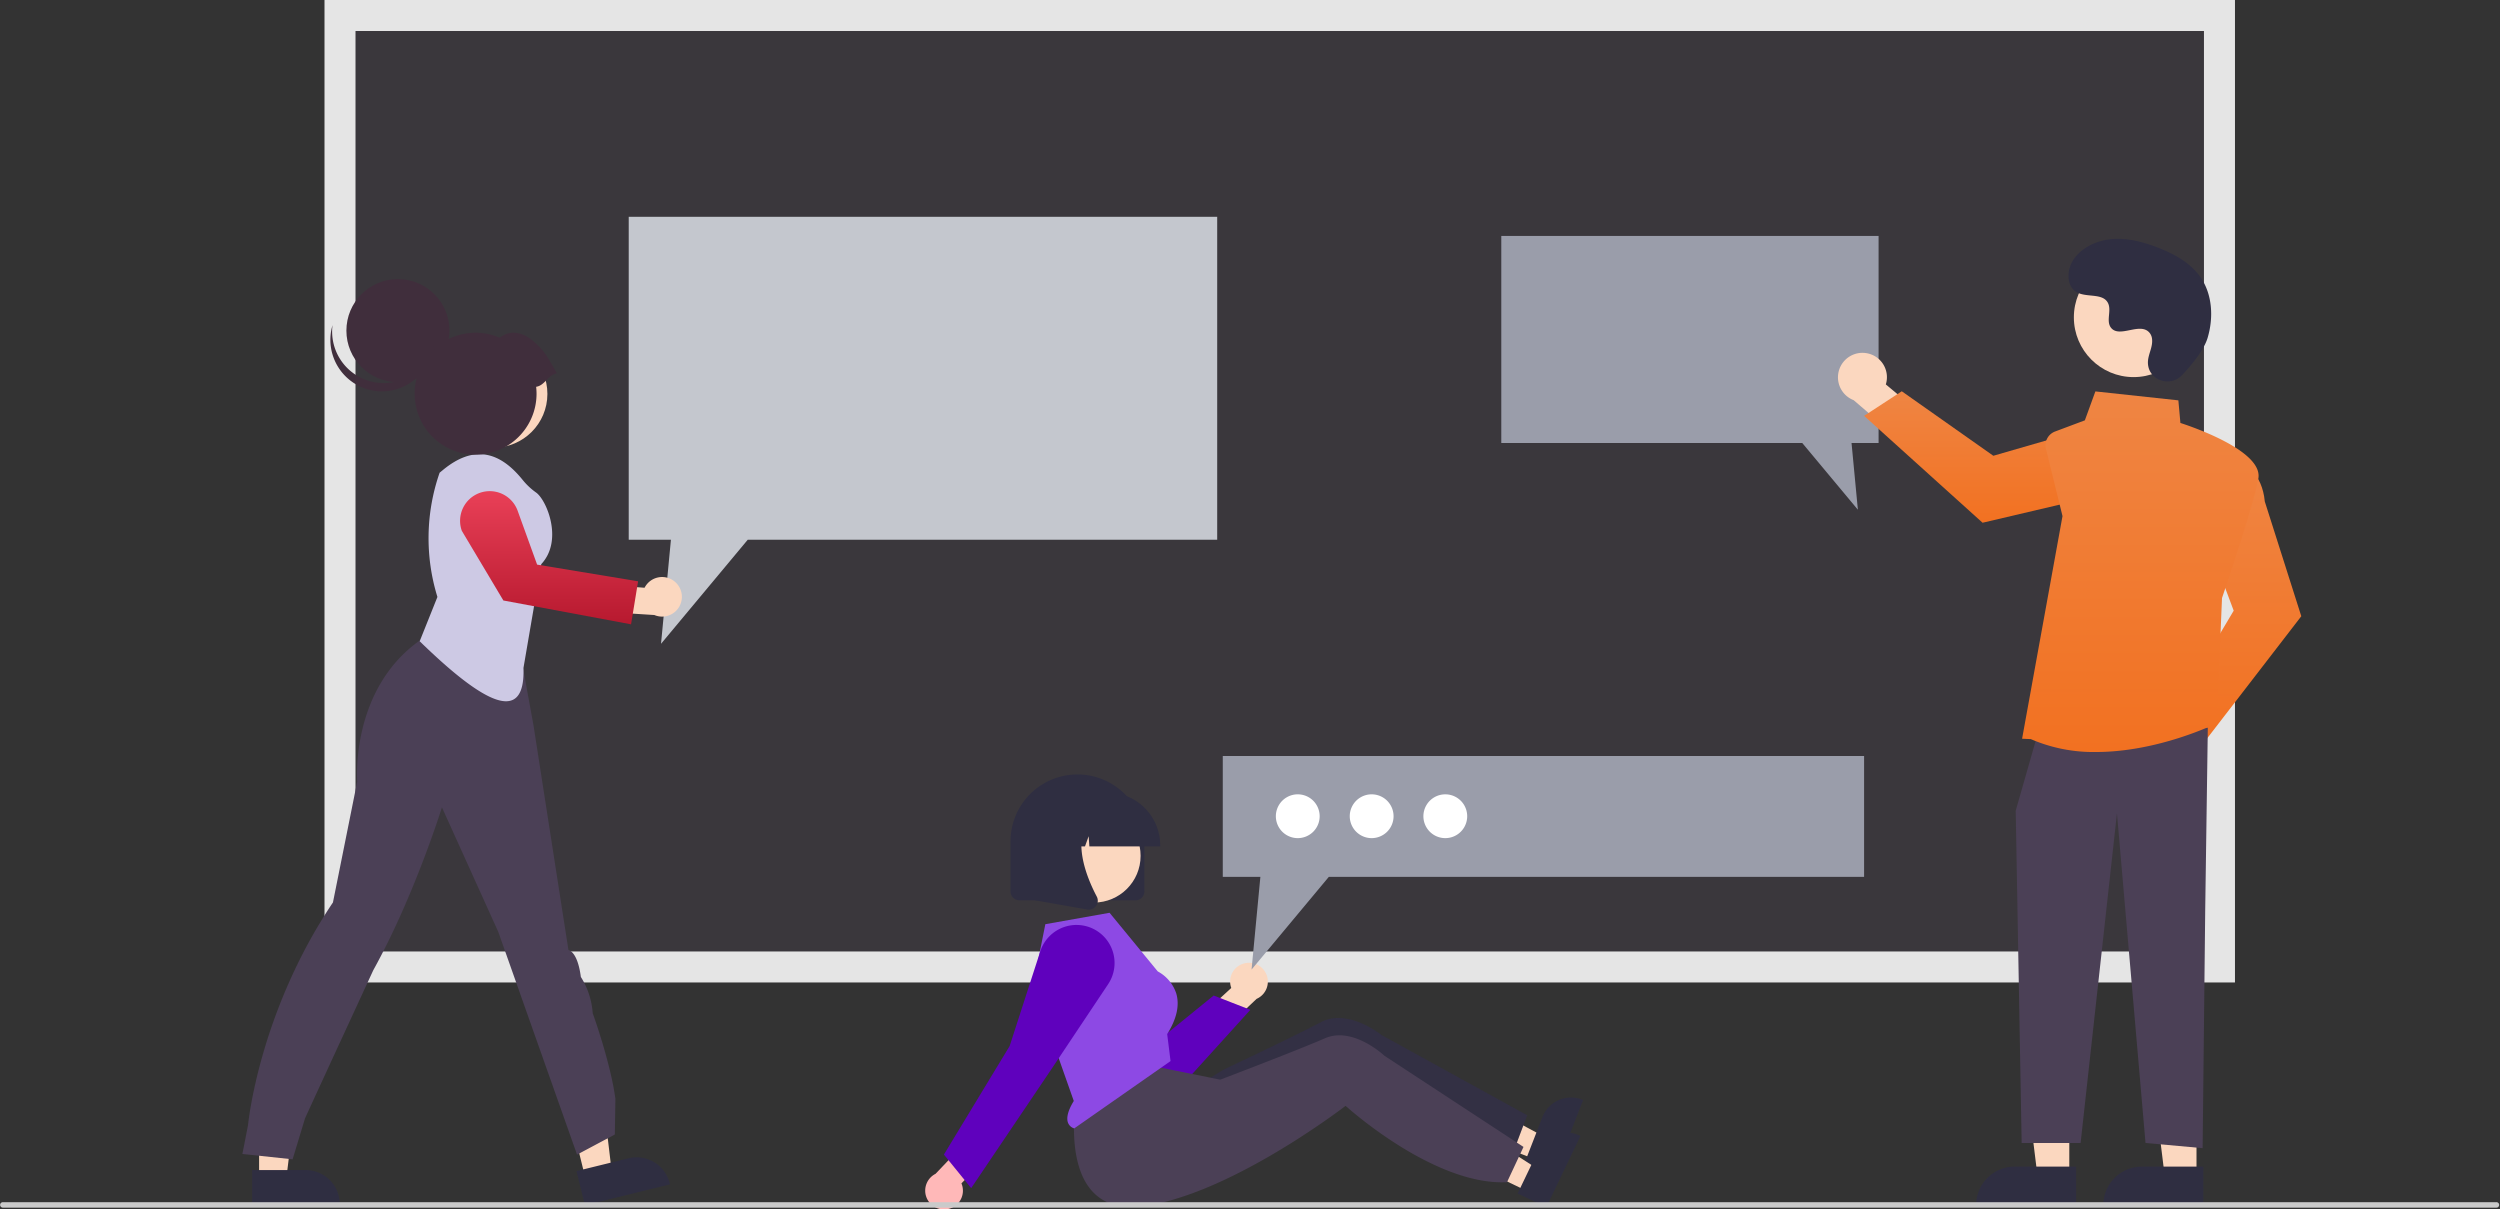 <svg width="771" height="373" fill="none" xmlns="http://www.w3.org/2000/svg"><rect width="100%" height="100%" fill="#333333" stroke="none"/><g clip-path="url('#clip0_1611_206')"><path opacity=".1" d="M104.858 298.214h579.625V4.782H104.858v293.432Z" fill="#7D5E8C"/><path d="M689.264 302.996H100.076V0h589.188v302.996Zm-579.625-9.563h570.063V9.563H109.639v283.87Z" fill="#E5E5E5"/><path d="M375.383 66.859v99.594H230.606l-26.747 32.092 3.054-32.092h-13.014V66.859h181.484Z" fill="#C4C7CE"/><path d="M462.997 72.768v63.856h92.825l17.148 20.575-1.957-20.575h8.343V72.768H462.997Z" fill="#9A9DAA"/><path d="M79.907 363.581h8.374l3.985-32.302h-12.36v32.302Z" fill="#FBD7BF"/><path d="m77.771 360.848 16.493-.001a10.51 10.51 0 0 1 10.511 10.51v.342l-27.004.001v-10.852Z" fill="#2F2E41"/><path d="m180.521 363.306 8.133-2.001-3.85-32.318-12.002 2.953 7.719 31.366Z" fill="#FBD7BF"/><path d="m177.794 361.162 16.015-3.941a10.512 10.512 0 0 1 12.718 7.694l.082.332-26.221 6.453-2.594-10.538Z" fill="#2F2E41"/><path d="m74.756 355.88 1.74-8.901s3.202-34.368 26.185-68.668l7.48-37.259s-2.221-28.203 19.221-43.47l6.611-4.554 23.178 1.329 5.353 29.307 10.786 69.344s2.783.261 3.827 8.28a24.118 24.118 0 0 1 3.654 11.178s5.52 15.228 6.998 26.44l-.174 10.971-11.656 6.21-24.293-68.705-17.376-38.41s-8.363 27.062-21.173 50.246c0 0-17.545 37.975-21.05 45.691l-3.827 12.626-15.484-1.655Z" fill="#4B4056"/><path d="m129.431 197.759 5.469-13.66a61.443 61.443 0 0 1 .676-38.31l1.046-.861c9.116-7.507 17.116-6.141 24.54 3.042a20.552 20.552 0 0 0 4.154 3.917c3.275 2.297 8.469 14.778 1.61 22.095l-5.487 32.008c.578 17.672-12.246 11.018-32.008-8.231Z" fill="#CDC9E4"/><path d="M207.847 179.179a6.069 6.069 0 0 0-9.064 2.086l-13.818-1.076-2.702 8.238 19.536 1.246a6.1 6.1 0 0 0 6.048-10.494Z" fill="#FBD7BF"/><path d="m194.617 192.543-39.376-7.352-12.807-21.472a9.143 9.143 0 0 1 5.5-11.705 9.147 9.147 0 0 1 11.706 5.5l6.006 16.611 31.141 5.154-2.17 13.264Z" fill="url('#paint0_linear_1611_206')"/><path d="M152.252 138.056c9.15 0 16.567-7.417 16.567-16.567 0-9.149-7.417-16.566-16.567-16.566-9.149 0-16.566 7.417-16.566 16.566 0 9.15 7.417 16.567 16.566 16.567Z" fill="#FBD7BF"/><path d="M122.722 117.861c8.778 0 15.894-7.116 15.894-15.894s-7.116-15.893-15.894-15.893-15.893 7.115-15.893 15.893 7.115 15.894 15.893 15.894Z" fill="#402E3C"/><path d="M109.013 115.128a15.894 15.894 0 0 0 24.544-8.345 15.903 15.903 0 0 1-6.544 10.96 15.901 15.901 0 0 1-18.467-.011 15.905 15.905 0 0 1-6.532-10.968 15.902 15.902 0 0 1 .539-6.499 15.885 15.885 0 0 0 6.46 14.863Z" fill="#402E3C"/><path d="M171.737 115.146c-2.775-4.968-3.837-7.043-7.414-10.063-3.164-2.672-7.055-3.456-10.194-.925a18.797 18.797 0 1 0 11.342 17.254c-.003-.71-.046-1.42-.129-2.125 2.729-.384 3.666-3.758 6.395-4.141Z" fill="#402E3C"/><path d="M660.329 230.05a7.506 7.506 0 0 1 5.913-6.982 7.515 7.515 0 0 1 3.253.017l9.928-13.991 9.974 3.96-14.298 19.561a7.546 7.546 0 0 1-13.137 2.543 7.55 7.55 0 0 1-1.633-5.108Z" fill="#A0616A"/><path d="m671.22 218.018 17.652-29.687-7.192-19.177 9.795-26.12.361.155c.237.102 5.802 2.585 6.627 11.479l11.255 35.375-30.04 38.97-8.458-10.995Z" fill="url('#paint1_linear_1611_206')"/><path d="M575.354 108.879a7.508 7.508 0 0 1 6.236 9.677l13.181 10.98-4.719 9.638-18.397-15.767a7.55 7.55 0 0 1 3.699-14.528Z" fill="#FBD7BF"/><path d="m586.509 120.668 28.233 19.893 19.676-5.687 25.284 11.785-.182.348c-.119.228-3.026 5.585-11.957 5.72l-36.139 8.487-36.531-32.964 11.616-7.582Z" fill="url('#paint2_linear_1611_206')"/><path d="M638.171 362.585h-9.816l-4.669-37.859h14.486l-.001 37.859Z" fill="#FBD7BF"/><path d="M621.344 359.78h18.93v11.919h-30.848a11.918 11.918 0 0 1 11.918-11.919Z" fill="#2F2E41"/><path d="M677.401 362.585h-9.816l-4.669-37.859h14.486l-.001 37.859Z" fill="#FBD7BF"/><path d="M660.574 359.78h18.93v11.919h-30.848a11.918 11.918 0 0 1 11.918-11.919Z" fill="#2F2E41"/><path d="m680.891 224.396-.8 56.042-.801 73.656-17.613-1.601-8.807-101.677-11.209 101.677h-18.183l-1.832-102.478 6.405-22.417 52.84-3.202Z" fill="#4B4056"/><path d="m626.296 227.94-2.684-.116 12.464-68.66-5.103-20.752a4.537 4.537 0 0 1 2.814-5.336l9.182-3.443 3.244-8.921 25.594 2.758.629 6.972c2.773.89 25.612 8.496 24.036 17.162-1.555 8.554-10.739 35.467-11.205 36.831l-1.608 38.596-.198.099c-.238.119-17.879 8.793-37.043 8.791a48.715 48.715 0 0 1-20.122-3.981Z" fill="url('#paint3_linear_1611_206')"/><path d="M658.006 116.298c10.178 0 18.428-8.251 18.428-18.428 0-10.177-8.25-18.427-18.428-18.427-10.177 0-18.427 8.25-18.427 18.427s8.25 18.428 18.427 18.428Z" fill="#FBD7BF"/><path d="M672.933 115.709c-3.512 3.74-10.034 1.732-10.491-3.378a6.176 6.176 0 0 1 .008-1.193c.236-2.263 1.544-4.319 1.23-6.709a3.52 3.52 0 0 0-.643-1.647c-2.799-3.747-9.368 1.676-12.009-1.716-1.62-2.08.284-5.355-.959-7.68-1.64-3.069-6.498-1.555-9.545-3.236-3.39-1.87-3.187-7.07-.956-10.234 2.722-3.858 7.493-5.916 12.205-6.213 4.712-.297 9.391.977 13.79 2.691 4.998 1.948 9.954 4.64 13.03 9.035 3.74 5.344 4.1 12.53 2.23 18.779-1.138 3.802-5.022 8.446-7.89 11.501Z" fill="#2F2E41"/><path d="m473.281 357.494 2.738-7.042-25.858-13.91-4.041 10.393 27.161 10.559Z" fill="#FBD7BF"/><path d="M487.949 339.125a9.474 9.474 0 0 0-12.273 5.402l-1.847 4.747-2.847 7.327-.696 1.796 9.124 3.55 8.826-22.709-.287-.113ZM470.983 343.943l-1.191 3.157-2.971 7.881-.072.197c-7.57.972-15.87-.935-23.546-3.897a95.986 95.986 0 0 1-9.012-4.021c-4.341-2.194-8.228-4.509-11.329-6.489-4.669-2.996-7.555-5.246-7.555-5.246s-.763.689-2.143 1.871a235.356 235.356 0 0 1-8.549 6.963 245.397 245.397 0 0 1-4.6 3.507c-12.08 8.959-27.581-14.948-27.581-14.948s4.36-2.776 5.499-3.315c3.667-1.735 12.283-5.829 19.716-9.467 3.83-1.878 7.341-3.638 9.698-4.889 8.348-4.444 18.724 3.966 18.724 3.966l44.912 24.73Z" fill="#2F2E41"/><path opacity=".14" d="m470.983 343.943-1.191 3.157-2.971 7.881-.072.197c-7.57.972-15.87-.935-23.546-3.897a95.986 95.986 0 0 1-9.012-4.021c-4.341-2.194-8.228-4.509-11.329-6.489-4.669-2.996-7.555-5.246-7.555-5.246s-.763.689-2.143 1.871a235.356 235.356 0 0 1-8.549 6.963 245.397 245.397 0 0 1-4.6 3.507c-12.08 8.959-27.581-14.948-27.581-14.948s4.36-2.776 5.499-3.315c3.667-1.735 12.283-5.829 19.716-9.467 3.83-1.878 7.341-3.638 9.698-4.889 8.348-4.444 18.724 3.966 18.724 3.966l44.912 24.73Z" fill="#4B4056"/><path d="M350.161 277.664h-35.742a2.775 2.775 0 0 1-2.773-2.773v-15.406a20.644 20.644 0 1 1 41.288 0v15.406a2.777 2.777 0 0 1-2.773 2.773Z" fill="#2F2E41"/><path d="M384.152 297.015a5.77 5.77 0 0 0-2.314.958 5.77 5.77 0 0 0-2.443 4.235 5.775 5.775 0 0 0 .329 2.482l-9.719 8.94 3.992 7.231 13.548-12.817a5.81 5.81 0 0 0-3.393-11.029Z" fill="#FBD7BF"/><path d="M354.907 337.658c-.439 0-.878-.019-1.319-.057a15.532 15.532 0 0 1-12.508-8.353l-15.571-29.97a8.6 8.6 0 0 1 9.658-12.321 8.597 8.597 0 0 1 5.212 3.715l14.365 32.232 19.547-15.882 11.318 4.406-19.114 21.101a15.699 15.699 0 0 1-11.588 5.129Z" fill="#5F01BD"/><path d="m471.097 367.399 3.27-6.811-24.713-15.856-4.826 10.052 26.269 12.615Z" fill="#FBD7BF"/><path d="M487.132 350.21a9.474 9.474 0 0 0-12.651 4.443l-2.206 4.591-3.402 7.087-.832 1.738 8.825 4.239 10.544-21.963-.278-.135Z" fill="#2F2E41"/><path d="m469.847 353.71-1.43 3.057-3.568 7.629-.086.191c-7.623.388-15.752-2.151-23.178-5.694a95.765 95.765 0 0 1-8.676-4.702c-4.16-2.521-7.857-5.127-10.797-7.34-4.425-3.346-7.13-5.811-7.13-5.811s-.813.629-2.28 1.701a236.056 236.056 0 0 1-9.059 6.286 241.044 241.044 0 0 1-4.856 3.142c-12.732 8.006-30.837 17.755-46.237 19.813-27.047 3.617-20.682-32.476-20.682-32.476l21.526-11.179 9.139 1.855 10.174 2.058 3.605.733s.684-.259 1.861-.708c3.79-1.449 12.695-4.869 20.386-7.925 3.962-1.578 7.598-3.063 10.045-4.129 8.664-3.79 18.364 5.392 18.364 5.392l42.879 28.107Z" fill="#4B4056"/><path d="M292.479 372.844a5.785 5.785 0 0 0 3.856-3.007 5.775 5.775 0 0 0 .17-4.887l9.244-9.43-4.361-7.015-12.867 13.5a5.808 5.808 0 0 0-2.835 7.177 5.813 5.813 0 0 0 6.793 3.662Z" fill="#FFB8B8"/><path d="M337.351 278.352c7.959 0 14.412-6.452 14.412-14.412 0-7.959-6.453-14.412-14.412-14.412-7.96 0-14.412 6.453-14.412 14.412 0 7.96 6.452 14.412 14.412 14.412Z" fill="#FBD7BF"/><path d="m318.601 303.945 12.554 35.592-.075.125c-1.746 2.887-2.317 5.215-1.65 6.733a2.93 2.93 0 0 0 1.86 1.605l29.708-20.766-1.04-8.322.058-.093c2.872-4.595 3.801-8.756 2.764-12.367a11.935 11.935 0 0 0-5.667-6.834l-.103-.082-14.818-18.034-19.807 3.519-3.784 18.924Z" fill="#8D49E4"/><path d="m299.51 366.418-8.41-10.351 20.274-33.468 9.452-29.218a11.744 11.744 0 0 1 11.444-8.122 11.73 11.73 0 0 1 11.049 8.652 11.741 11.741 0 0 1-1.563 9.599l-17.353 25.999-24.893 36.909Z" fill="#5F01BD"/><path d="M357.818 261.025h-21.855l-.225-3.138-1.12 3.138h-3.366l-.444-6.219-2.221 6.219h-6.511v-.308a16.349 16.349 0 0 1 16.33-16.33h3.082a16.349 16.349 0 0 1 16.33 16.33v.308Z" fill="#2F2E41"/><path d="M335.784 280.54c-.165 0-.329-.015-.491-.043l-16.003-2.824v-26.449h17.616l-.436.508c-6.068 7.077-1.496 18.553 1.769 24.764a2.731 2.731 0 0 1-.217 2.9 2.753 2.753 0 0 1-2.238 1.144Z" fill="#2F2E41"/><path d="M574.885 233.155v37.261h-165.07l-23.836 28.599 2.723-28.599h-11.598v-37.261h197.781Z" fill="#9A9DAA"/><path d="M445.73 258.479a6.753 6.753 0 1 0 0-13.506 6.753 6.753 0 0 0 0 13.506ZM422.939 258.479a6.754 6.754 0 1 0-.001-13.507 6.754 6.754 0 0 0 .001 13.507ZM400.147 258.479a6.754 6.754 0 1 0-.001-13.507 6.754 6.754 0 0 0 .001 13.507Z" fill="#fff"/><path d="M769.858 372.438H.844a.845.845 0 0 1 0-1.688h769.014a.845.845 0 1 1 0 1.688Z" fill="#CACACA"/></g><defs><linearGradient id="paint0_linear_1611_206" x1="169.339" y1="151.469" x2="169.339" y2="192.547" gradientUnits="userSpaceOnUse"><stop stop-color="#E94057"/><stop offset="1" stop-color="#B7192F"/></linearGradient><linearGradient id="paint1_linear_1611_206" x1="690.47" y1="143.031" x2="690.47" y2="229.013" gradientUnits="userSpaceOnUse"><stop stop-color="#EF8543"/><stop offset="1" stop-color="#F27121"/></linearGradient><linearGradient id="paint2_linear_1611_206" x1="617.298" y1="120.666" x2="617.298" y2="161.214" gradientUnits="userSpaceOnUse"><stop stop-color="#EF8543"/><stop offset="1" stop-color="#F27121"/></linearGradient><linearGradient id="paint3_linear_1611_206" x1="660.082" y1="120.709" x2="660.082" y2="231.928" gradientUnits="userSpaceOnUse"><stop stop-color="#EF8543"/><stop offset="1" stop-color="#F27121"/></linearGradient><clipPath id="clip0_1611_206"><path fill="#fff" d="M0 0h770.702v373H0z"/></clipPath></defs></svg>